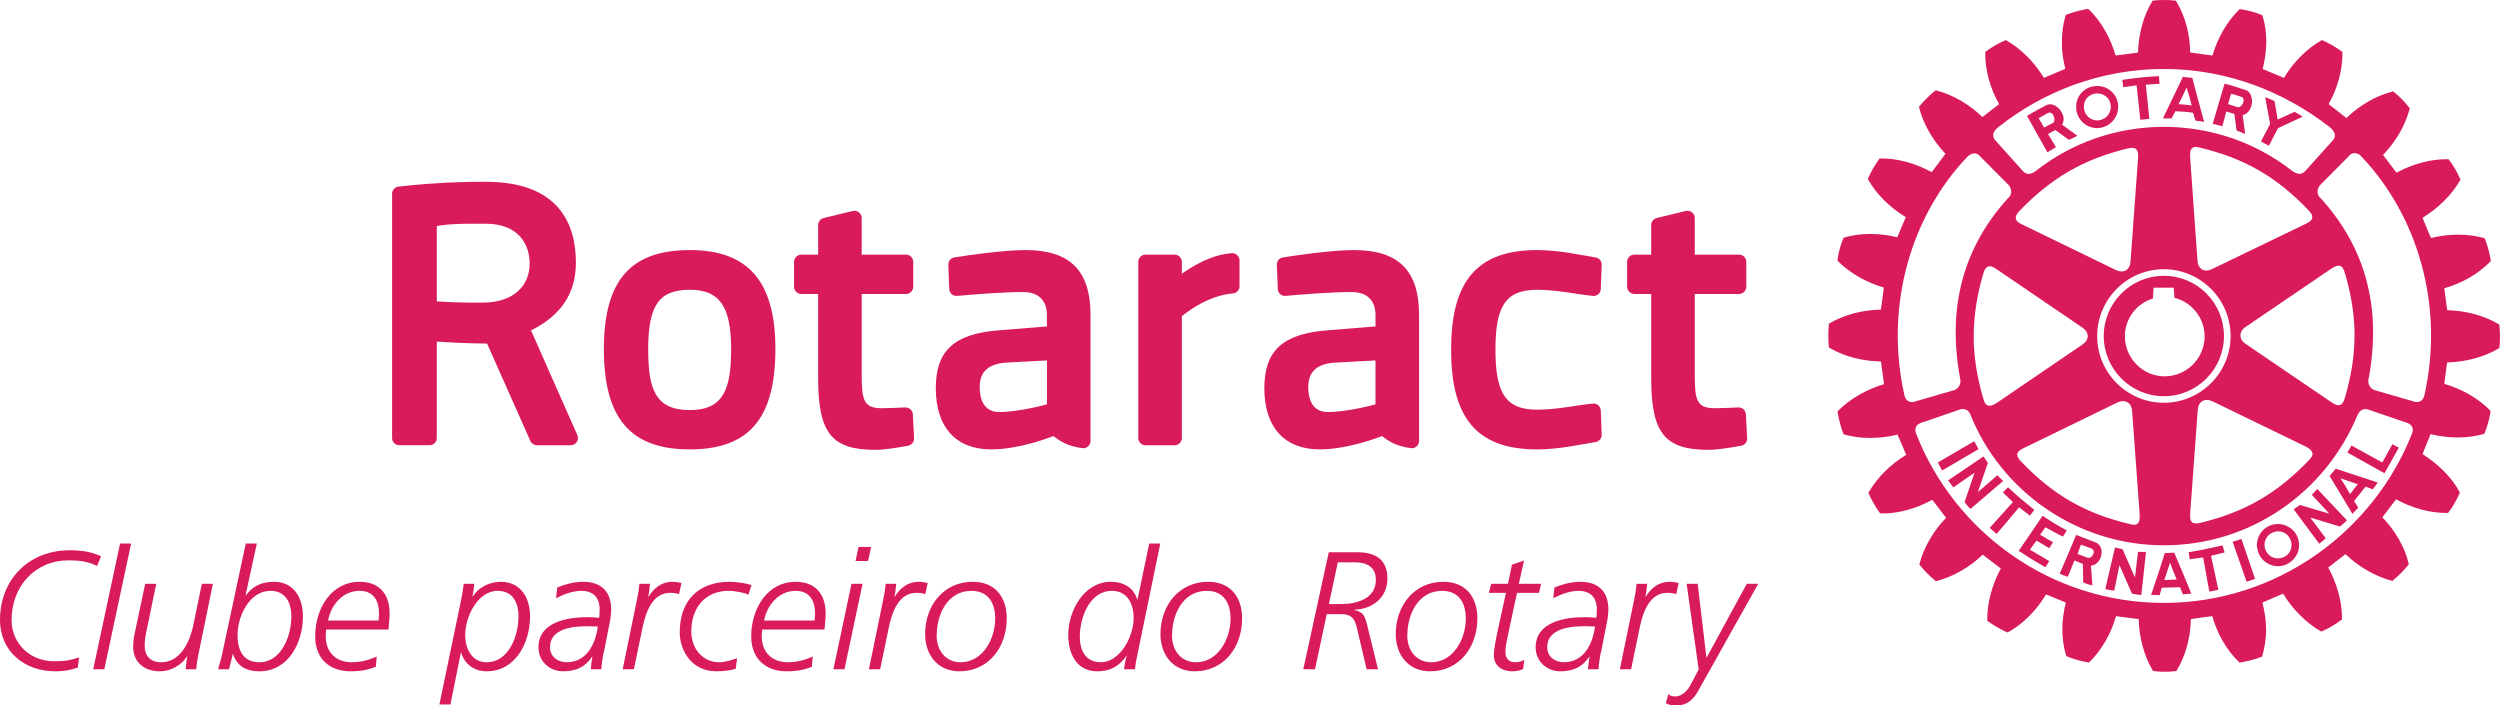 <?xml version="1.0" encoding="UTF-8"?>
<!DOCTYPE svg PUBLIC "-//W3C//DTD SVG 1.1//EN" "http://www.w3.org/Graphics/SVG/1.1/DTD/svg11.dtd">
<!-- Creator: CorelDRAW -->
<svg xmlns="http://www.w3.org/2000/svg" xml:space="preserve" width="196.361mm" height="55.413mm" style="shape-rendering:geometricPrecision; text-rendering:geometricPrecision; image-rendering:optimizeQuality; fill-rule:evenodd; clip-rule:evenodd"
viewBox="0 0 1836.46 518.244"
 xmlns:xlink="http://www.w3.org/1999/xlink">
 <defs>
  <style type="text/css">
   <![CDATA[
    .fil0 {fill:#D91B5C}
   ]]>
  </style>
 </defs>
 <g id="Layer_x0020_1">
  <path class="fil0" d="M1497.57 86.8l0.857 1.46 3.148 5.438 6.522 -3.427c0.611,-0.304 0.96,-1.067 1.073,-2.011 0.129,-2.945 -2.003,-6.935 -5.094,-5.074 -2.408,1.258 -3.874,2.129 -6.506,3.614l0.001 0zm-6.814 1.46l-1.718 -3.093c4.523,-2.867 9.389,-5.361 14.081,-7.867 5.523,-3.049 13.312,4.334 12.765,10.96 -0.103,1.167 -0.429,2.229 -1.119,3.303l11.29 8.215c-2.128,0.997 -3.742,1.848 -6.279,2.952l-9.891 -7.229 -5.453 2.922 5.807 9.608c-2.246,1.432 -3.613,2.323 -6.243,3.856l-13.24 -23.627zm149.299 309.733l10.287 29.368c2,-0.697 4.151,-1.304 6.176,-2.188l-9.977 -29.236c-2.737,0.931 -3.995,1.304 -6.487,2.056l0.001 0zm-41.124 27.714l-2.407 -5.935 -2.439 -6.427 -2.115 6.427 -2.082 6.332 9.043 -0.397zm4.068 -5.935l6.727 16.318c-2.2,0.093 -4.25,0.314 -6.216,0.542l-2.075 -5.276 -13.454 0.376 -1.538 5.517c-2.151,-0.188 -4.157,-0.248 -6.292,-0.248l5.801 -17.229 4.13 -13.072 0.201 -0.416 6.859 -0.307 0.35 0.829 5.507 12.966zm33.769 -343.278l6.955 2.242c1.9,0.545 4.414,-2.434 4.414,-5.03 0,-1.235 -0.426,-2.333 -2.086,-2.697 -2.57,-0.991 -4.332,-1.433 -7.137,-2.142l-1.431 4.839 -0.716 2.788zm-4.262 16.234c-2.491,-0.723 -4.333,-1.032 -7.071,-1.811l5.048 -17.211 3.689 -12.27c5.322,1.322 10.379,3.05 15.44,4.696 2.865,0.88 4.398,4.123 4.692,7.574 0.189,4.688 -2.142,9.782 -6.876,10.846l1.841 13.872c-2.22,-0.92 -3.861,-1.61 -6.325,-2.577l-1.603 -12.122 -5.94 -1.824 -2.896 10.826zm-94.51 312.279c-0.188,-0.871 -0.535,-1.567 -1.607,-2.056l-7.79 -2.87 -1.759 4.926 -0.623 1.798 -0.052 0.115 7.099 2.656c1.947,0.864 3.827,-0.868 4.503,-2.771 0.228,-0.522 0.429,-1.168 0.228,-1.798zm5.837 0l0 1.693c-0.475,4.144 -3.286,8.354 -7.843,8.882l1.056 14.471c-2.115,-0.483 -4.504,-1.185 -6.761,-2.142l-0.24 -13.613 -6.117 -2.62 -4.959 12.016c-2.01,-0.663 -4.009,-1.306 -5.972,-2.27l6.286 -14.619 0.749 -1.798 5.114 -12.062 13.93 5.374c3.098,1.105 4.523,3.864 4.757,6.688l0.001 0zm88.858 -4.391c-9.04,1.979 -16.002,3.626 -24.97,5.021l0.829 5.207c3.319,-0.522 6.351,-0.917 9.852,-1.36l4.527 25.092 6.658 -1.257 -5.4 -25.019c3.428,-0.851 6.578,-1.716 9.986,-2.511l-1.48 -5.173zm33.977 -293.543l6.717 -12.94 18.134 -8.428c-1.907,-1.368 -3.969,-2.325 -5.883,-3.584l-12.491 5.689 -2.3 -13.56c-2.609,-1.235 -4.177,-1.781 -6.896,-2.878l3.635 19.724 -6.726 12.784 5.81 3.192zm68.003 7.916c-2.86,-3.504 -7.605,-2.982 -8.971,-0.54l-21.108 21.204c-3.092,3.219 -2.793,7.932 0.414,10.22 31.859,35.267 45.171,79.167 34.723,133.529 -0.234,3.56 2.009,6.425 4.793,7.229l29.183 8.46c3.887,1.105 6.371,-1.258 7.199,-4.585 15.023,-66.924 -5.539,-132.719 -46.233,-175.518zm33.759 195.697l-29.209 -9.973c-1.524,-0.57 -5.514,-0.57 -7.603,4.571 -23.586,56.57 -78.498,95.285 -142.083,95.285 -63.667,0 -119.588,-39.605 -142.162,-96.168 -1.683,-4.257 -5.784,-4.257 -7.338,-3.688l-29.046 9.973c-3.155,1.137 -5.048,3.936 -3.396,7.971 28.532,72.815 99.488,124.219 181.942,124.219 82.431,0 153.707,-51.76 182.335,-124.527 1.485,-3.808 -0.307,-6.526 -3.441,-7.663zm-362.208 -15.595l29.136 -8.46c2.732,-0.803 4.982,-3.668 4.768,-7.229 -10.463,-54.268 2.827,-98.262 34.636,-133.529 3.221,-2.289 3.56,-7.001 0.488,-10.22l-21.184 -21.291c-2.056,-2.356 -5.798,-2.356 -9.007,0.92 -40.594,42.726 -61.098,108.3 -46.056,175.338 0.83,3.212 3.373,5.575 7.219,4.47l0.001 0zm292.304 -135.664c0.079,-1.298 -0.716,-2.938 -2.537,-4.728 -23.326,-24.675 -47.279,-38.477 -80.138,-46.29 -1.848,-0.479 -3.982,-0.915 -5.408,0.345 -1.471,1.177 -1.894,3.453 -1.6,6.86l5.417 76.014c0.172,2.881 1.472,5.164 3.392,6.321 2.109,1.194 4.632,0.974 7.248,-0.287l68.458 -33.041c2.195,-1.064 4.692,-2.226 5.167,-4.565 0,-0.148 0.079,-0.334 0,-0.629zm13.841 135.872c2.036,1.319 4.391,2.918 6.533,2.174 1.452,-0.441 2.706,-2.035 3.507,-4.905 9.584,-32.495 9.584,-60.251 0,-92.358 -0.586,-2.015 -1.524,-4.097 -3.211,-4.85 -1.709,-0.612 -3.857,0.091 -6.928,2.176l-62.789 42.691c-2.429,1.634 -3.667,3.863 -3.667,6.164 0.001,2.29 1.237,4.519 3.666,6.125l62.889 42.783zm-102.111 88.352c1.158,0.907 3.061,1.175 5.978,0.445 32.664,-7.835 56.617,-21.68 79.963,-46.174 1.394,-1.613 2.92,-3.273 2.464,-5.114 -0.428,-1.769 -1.929,-3.367 -5.114,-4.867l-68.478 -33.231c-2.596,-1.225 -5.12,-1.225 -7.209,-0.134 -2.009,1.272 -3.24,3.428 -3.428,6.432l-5.533 75.8c-0.056,2.485 -0.35,5.315 1.356,6.843zm-20.72 -87.803c27.039,0 49.018,-21.947 49.018,-48.981 0.001,-27.034 -21.98,-49.007 -49.018,-49.108 -27.028,0 -48.988,22.074 -48.988,49.108 0,27.033 21.96,48.981 48.988,48.981zm-107.7 38.224c0,1.3 0.884,2.92 2.537,4.639 23.548,24.764 47.388,38.546 80.131,46.23 2.096,0.637 4.147,0.95 5.602,-0.188 1.479,-1.102 1.9,-3.378 1.653,-6.961 0.001,-0.112 -5.568,-76.007 -5.568,-76.007 -0.234,-2.878 -1.326,-5.073 -3.34,-6.231 -2.042,-1.198 -4.586,-1.198 -7.317,0.047l-68.295 33.245c-2.382,1.112 -4.966,2.362 -5.322,4.6 0,0.145 -0.079,0.435 -0.079,0.627zm-0.989 -173.433c0.287,2.289 2.89,3.459 5.166,4.525l68.372 33.216c2.716,1.298 5.246,1.298 7.308,0.224 1.928,-1.258 3.171,-3.447 3.345,-6.355l5.524 -75.847c0.301,-3.665 -0.214,-5.813 -1.535,-6.939 -1.445,-1.245 -3.586,-0.893 -5.641,-0.514 -32.769,7.881 -56.653,21.729 -80.191,46.276 -1.899,2.149 -2.784,3.955 -2.348,5.414zm-13.729 37.402c-2.237,-1.446 -4.613,-3.096 -6.56,-2.232 -1.586,0.479 -2.745,2.142 -3.573,4.84 -9.506,32.611 -9.506,60.261 0,92.448 0.64,2.095 1.365,4.183 3.272,4.712 1.558,0.65 3.861,0 6.859,-2.068l62.741 -42.742c2.333,-1.567 3.748,-3.796 3.748,-6.03 0,-2.431 -1.415,-4.565 -3.748,-6.202l-62.74 -42.726zm-1.372 -94.942l20.267 22.576c2.831,3.044 5.949,2.671 10.046,-0.532 25.607,-20.089 58.464,-31.97 93.477,-31.97 35.052,0 67.927,11.836 93.784,31.97 4.042,2.985 7.074,3.577 10.04,0.533l20.282 -22.577c2.296,-2.497 2.296,-5.937 -2.102,-9.618 -33.996,-26.468 -75.954,-42.803 -122.085,-42.803 -45.854,0 -88.415,16.335 -121.802,42.924 -4.369,3.56 -4.174,7 -1.907,9.497l0.001 0zm370.714 143.953l0 0.135 0 0.135c-0.008,2.785 -0.142,5.568 -0.456,7.799l-0.079 0.622 -0.67 0.341c-10.489,6.245 -24.043,9.8 -37.636,10.174 -0.326,1.72 -1.801,14.002 -2.056,15.729 12.676,3.654 24.966,10.582 33.535,19.437l0.347 0.549 0 0.562c-0.671,4.832 -2.383,11.318 -4.283,15.528l-0.214 0.663 -0.616 0.1c-11.888,3.421 -25.891,3.294 -38.847,0.088 -0.616,1.606 -5.408,13.017 -5.889,14.677 11.35,7.176 21.389,17.041 27.038,27.569l0.297 0.59 -0.188 0.614c-1.769,4.19 -5.088,10.254 -8.061,13.897l-0.313 0.547 -0.748 0c-12.135,0.142 -25.683,-3.46 -37.511,-10.046 -1.076,1.412 -8.975,11.848 -10.046,13.253 9.317,9.597 16.387,21.766 19.251,33.766l0.188 0.623 -0.349 0.436c-2.702,3.672 -7.685,8.539 -11.291,11.459l-0.428 0.366 -0.891 -0.171c-11.672,-3.114 -24.009,-10.175 -33.597,-19.447 -1.422,1.073 -11.214,8.724 -12.666,9.806 6.265,11.482 10.073,24.686 10.073,36.62l0 1.659 -0.729 0.41c-3.606,2.91 -9.612,6.384 -13.894,8.139l-0.428 0.181 -0.709 -0.238c-10.509,-6.117 -20.575,-16.095 -27.458,-27.534 -1.659,0.729 -13.574,5.827 -15.2,6.546 1.627,6.372 2.59,13.036 2.779,19.625 0,6.651 -1.152,13.303 -2.779,19.314l-0.085 0.598 -0.643 0.346c-3.982,1.66 -10.707,3.326 -15.392,4.144l-0.725 0.099 -0.399 -0.501c-9.05,-8.605 -15.98,-20.849 -19.619,-33.64 -1.612,0.122 -13.956,1.795 -15.694,2.158 -0.214,13.411 -3.897,27.012 -10.281,37.553l-0.342 0.557 -0.729 0.093c-4.282,0.65 -11.152,0.65 -15.824,0l-0.573 -0.093 -0.415 -0.557c-6.176,-10.541 -9.879,-24.142 -10.173,-37.553 -1.841,-0.181 -14.847,-2.036 -16.652,-2.158 -3.557,12.712 -10.551,24.887 -19.357,33.593l-0.469 0.449 -0.729 -0.106c-4.827,-0.713 -11.165,-2.57 -15.421,-4.332l-0.511 -0.247 -0.215 -0.542c-1.798,-5.991 -2.722,-12.712 -2.722,-19.37 0,-6.526 0.924,-13.059 2.583,-19.431 -1.659,-0.719 -12.907,-5.275 -14.53,-6.004 -6.955,11.633 -17.002,21.739 -27.603,27.636l-0.564 0.316 -0.675 -0.181c-4.392,-1.963 -10.173,-5.282 -13.915,-8.086l-0.455 -0.455 0 -1.264c0,-12.082 3.675,-25.383 9.976,-37.015 -1.389,-1.083 -11.884,-9.054 -13.325,-10.133 -9.611,9.265 -21.852,16.245 -33.68,19.278l-0.606 0.188 -0.651 -0.423c-3.616,-2.92 -8.265,-7.619 -11.191,-11.307l-0.396 -0.64 0.175 -0.624c3.148,-11.927 10.228,-24.101 19.436,-33.56 -1.056,-1.432 -8.994,-11.72 -10.119,-13.264 -11.699,6.556 -25.375,10.347 -37.507,10.04l-0.646 0 -0.419 -0.415c-2.838,-3.755 -6.232,-9.754 -8.057,-14.002l-0.277 -0.637 0.277 -0.561c6.111,-10.696 16.087,-20.568 27.487,-27.401 -0.736,-1.755 -5.596,-13.248 -6.418,-14.868 -12.959,3.227 -27.041,3.32 -38.896,0l-0.573 -0.181 -0.35 -0.535c-1.596,-3.995 -3.359,-10.722 -4.081,-15.454l-0.135 -0.743 0.428 -0.556c8.621,-8.788 20.743,-15.742 33.705,-19.584 -0.138,-1.813 -2.045,-14.879 -2.233,-16.686 -13.533,-0.181 -27.14,-3.675 -37.728,-9.966l-0.531 -0.348 -0.046 -0.729c-0.294,-2.196 -0.383,-5.067 -0.383,-7.975 0.001,-2.841 0.089,-5.625 0.383,-7.998l0.046 -0.729 0.532 -0.292c10.587,-6.238 24.193,-9.852 37.727,-10.053 0.282,-1.784 1.887,-14.488 2.095,-16.2 -12.824,-3.678 -25.062,-10.695 -33.756,-19.454l-0.358 -0.428 0.119 -0.679c0.564,-4.883 2.405,-11.412 4.215,-15.465l0.202 -0.588 0.637 -0.181c11.706,-3.451 25.863,-3.354 38.873,-0.162 0.723,-1.582 5.47,-13.037 6.186,-14.758 -11.488,-6.947 -21.574,-16.836 -27.569,-27.512l-0.303 -0.679 0.304 -0.64c1.887,-4.283 5.272,-10.089 7.937,-13.73l0.436 -0.545 0.729 0c12.281,-0.179 25.82,3.574 37.506,10.049 1.092,-1.308 9.063,-12.087 10.146,-13.52 -9.267,-9.662 -16.282,-21.767 -19.315,-33.761l-0.134 -0.514 0.253 -0.529c2.973,-3.72 7.892,-8.55 11.485,-11.388l0.577 -0.358 0.542 0.107c12.069,3.089 24.237,10.268 33.716,19.485 1.376,-1.098 10.868,-8.411 12.273,-9.478 -6.525,-11.426 -10.172,-24.738 -10.172,-36.572l0.001 -1.781 0.6 -0.418c3.553,-2.78 9.57,-6.235 13.866,-7.978l0.455 -0.288 0.716 0.311c10.571,5.98 20.515,15.983 27.463,27.436 1.667,-0.627 14.002,-5.984 15.695,-6.661 -1.613,-6.381 -2.617,-12.997 -2.518,-19.55 0,-6.81 0.825,-13.299 2.623,-19.283l0.089 -0.744 0.637 -0.167c3.982,-1.667 10.621,-3.453 15.286,-4.169l0.749 -0.094 0.544 0.469c8.8,8.561 15.814,20.817 19.516,33.743 1.808,-0.183 14.77,-1.816 16.506,-2.131 0.282,-13.309 3.923,-26.906 10.281,-37.468l0.274 -0.556 0.663 -0.181c2.323,-0.274 5.194,-0.412 8.047,-0.412 2.853,0.001 5.686,0.138 7.935,0.412l0.598 0.181 0.373 0.556c6.393,10.562 10.092,24.158 10.092,37.348 1.95,0.435 14.612,2.068 16.42,2.251 3.789,-12.927 10.75,-25.089 19.608,-33.683l0.403 -0.435 0.59 0.181c4.824,0.536 11.356,2.323 15.553,4.157l0.515 0.204 0.208 0.729c1.808,5.927 2.685,12.386 2.685,19.092 -0.115,6.62 -1.079,13.286 -2.686,19.684 1.608,0.657 13.924,5.811 15.636,6.527 6.83,-11.453 16.651,-21.379 27.334,-27.436l0.617 -0.311 0.643 0.287c4.23,1.797 10.152,5.198 13.794,8.063l0.542 0.334 0 1.66c0,12.135 -3.762,25.394 -10.106,36.693 1.364,1.067 11.538,9.021 13.065,10.193 9.584,-9.31 21.766,-16.432 33.766,-19.38l0.534 -0.295 0.528 0.562c3.616,2.68 8.489,7.748 11.247,11.382l0.509 0.536 -0.214 0.615c-3.053,12.001 -10.282,24.179 -19.493,33.707 1.073,1.468 8.73,11.552 9.908,13.007 11.94,-6.419 25.434,-10.097 37.668,-9.875l0.562 0 0.402 0.542c2.972,3.798 6.371,9.684 8.03,13.727l0.403 0.779 -0.402 0.586c-6.074,10.595 -16.062,20.403 -27.52,27.398 0.696,1.737 5.354,13.236 6.246,14.846 12.842,-3.237 26.979,-3.307 38.678,0l0.697 0.139 0.267 0.673c1.633,4.069 3.532,10.675 4.156,15.534l0.099 0.596 -0.482 0.479c-8.591,8.904 -20.829,15.873 -33.693,19.506 0.255,1.774 1.861,14.327 2.161,16.11 13.541,0.288 27.041,3.913 37.529,10.127l0.671 0.395 0.079 0.636c0.325,2.29 0.455,5.067 0.455,8.029l0.001 0zm-138.226 116.423l12.851 13.855 -21.57 -6.365c-1.796,1.366 -3,1.841 -4.587,3.228l18.773 25.233c1.601,-1.244 3.26,-2.765 4.761,-4.041l-11.392 -15.181 21.786 6.559c1.497,-1.299 3.635,-2.765 5.106,-4.612l-21.731 -22.977c-1.159,1.257 -2.499,2.91 -3.996,4.302zm-14.912 36.913c0,-1.86 -0.476,-3.52 -1.36,-5.127 -2.577,-4.79 -8.681,-6.338 -13.438,-3.606 -3.355,1.798 -5.068,5.213 -5.068,8.733 0.107,1.607 0.496,3.405 1.446,4.926 0.267,0.475 0.59,0.97 1.072,1.492 2.986,3.57 8.252,4.398 12.3,2.042 1.112,-0.547 2.002,-1.27 2.719,-2.042 1.485,-1.798 2.329,-4.21 2.329,-6.418l0.001 0zm3.5 -7.73c1.32,2.316 1.96,4.991 2.069,7.73 0.001,2.135 -0.455,4.323 -1.339,6.312 -1.445,2.877 -3.58,5.453 -6.559,7.176 -7.255,4.236 -16.639,1.706 -21.044,-5.757 -0.154,-0.429 -0.35,-0.898 -0.643,-1.419 -0.885,-1.989 -1.31,-4.177 -1.498,-6.312 0.188,-5.496 2.864,-10.567 7.79,-13.418 7.371,-4.177 16.879,-1.683 21.224,5.688zm32.462 -41.292l3.662 5.791 3.352 5.836 4.517 -5.836 1.177 -1.452 -12.709 -4.34zm-3.513 -7.073l30.895 10.146c-0.723,0.917 -1.301,1.795 -1.954,2.719 -0.538,0.696 -1.181,1.399 -1.607,2.303l-5.408 -1.946 -8.437 10.531 3.082 4.828c-1.26,1.432 -2.679,2.985 -4.286,4.572l-12.233 -20.287 -4.524 -7.476 4.471 -5.388zm34.214 -4.573l-22.69 -12.494 -2.904 5.226 27.227 15.2 10.494 -18.806 -4.678 -2.504 -7.449 13.378zm-179.422 65.594l-2.257 18.889 -9.076 -20.717c-2.129,-0.416 -3.456,-0.963 -5.597,-1.304l-7.119 30.546c2.2,0.59 4.314,0.825 6.584,1.22l3.815 -18.764 9.199 20.905c2.085,0.313 4.45,0.971 6.878,0.911l3.409 -31.551c-1.788,-0.102 -3.91,0.188 -5.837,-0.136zm-1.052 -342.615l2.732 25.31 6.645 -0.7 -2.603 -25.119 10.052 -0.619 -0.382 -5.64c-11.225,0.646 -15.848,1.098 -26.96,2.758l0.743 5.354 9.773 -1.345zm30.789 13.795c3.372,0.16 6.506,0.535 9.664,0.983l-1.66 -6.468 -2.087 -6.664 -3.132 6.664 -2.784 5.485zm-5.14 10.524c-2.596,-0.026 -3.794,-0.026 -6.338,-0.026l7.705 -15.983 6.987 -14.521 6.932 0.716 3.643 13.804 5.031 18.552c-2.329,-0.435 -4.14,-0.786 -6.345,-0.913l-1.794 -5.816c-4.577,-0.71 -8.715,-0.931 -12.957,-1.115l-2.864 5.301zm-64.347 -7.647c0.412,5.502 5.292,9.518 10.587,9.065 5.227,-0.539 9.129,-4.712 9.129,-9.969 0.188,-0.262 0,-0.562 0,-0.907 -0.455,-5.532 -5.213,-9.41 -10.729,-8.892 -5.239,0.389 -9.182,4.538 -8.988,9.8l0.001 0.903zm-5.665 0.548l0 -1.452c-0.159,-7.998 5.971,-14.584 14.028,-15.228 8.516,-0.83 16.078,5.428 16.794,13.989l0 1.238c0,7.985 -6.031,14.815 -14.224,15.568 -8.271,0.729 -15.876,-5.502 -16.599,-14.117l0.001 0zm64.937 196.532c16.131,0 29.397,-13.252 29.397,-29.399 0,-13.413 -9.33,-25.082 -22.175,-28.288 -0.162,-1.32 -0.514,-7.45 -0.514,-7.45l-14.827 0c0,0 -0.339,6.66 -0.462,7.985 -12.306,3.734 -20.607,14.959 -20.607,27.753 0,16.147 13.253,29.399 29.189,29.399zm-0.548 14.618c-24.309,0 -44.168,-19.946 -44.168,-44.202 0,-24.43 19.858,-44.276 44.168,-44.276 24.468,0 44.145,19.846 44.145,44.276 0.001,24.363 -19.777,44.202 -44.145,44.202zm-87.01 96.254c4.207,2.289 8.324,4.679 12.93,6.86l2.766 -4.571c-6.381,-3.292 -12.363,-7.06 -17.725,-10.781l-17.595 25.82c6.671,4.418 12.768,8.107 19.624,12.063l2.838 -4.56 -14.191 -8.36 4.79 -6.731 9.4 5.649 2.735 -4.392c-3.019,-1.659 -6.163,-3.573 -9.456,-5.589l3.884 -5.408zm-35.181 -38.298l-14.457 12.498 7.371 -21.419c-1.307,-1.835 -1.908,-3.112 -3.273,-4.801l-25.916 17.585c1.158,1.739 2.576,3.345 3.806,5.147l15.583 -10.796 -7.308 21.578c1.264,1.425 2.54,3.606 4.328,5.058l23.977 -20.559c-1.326,-1.418 -2.934,-2.685 -4.111,-4.292zm-17.127 -24.892l-26.695 15.587c0.96,1.868 1.989,4.066 3.161,5.863l26.744 -15.625c-1.304,-2.357 -2.039,-3.616 -3.211,-5.825zm32.978 48.561l-16.455 19.522 -5.127 -4.444 17.015 -18.955c-2.692,-2.498 -4.751,-4.748 -7.361,-7.068l3.789 -3.801c6.48,6.12 12.181,10.868 19.331,16.622l-3.28 4.191c-2.603,-2.039 -5.289,-4.003 -7.911,-6.068z"/>
  <path class="fil0" d="M670.554 304.335l0.911 17.585c0.136,2.628 -1.716,4.984 -4.312,5.488 -7.44,1.37 -17.668,3.043 -24.092,3.043 -32.234,0 -42.066,-12.355 -42.066,-52.759l0 -61.747 -12.362 0c-2.95,0 -5.329,-2.386 -5.329,-5.33l0 -18.256c0,-2.943 2.378,-5.307 5.328,-5.307l12.363 0 0 -21.712c0,-2.462 1.663,-4.6 4.019,-5.172l21.396 -5.203c1.58,-0.376 3.236,-0.03 4.516,0.972 1.287,1.024 2.062,2.545 2.062,4.185l0 26.93 32.532 0c2.972,0 5.328,2.363 5.328,5.308l0 18.255c0,2.944 -2.356,5.33 -5.328,5.33l-32.532 0 0 57.252c0,19.792 0.702,26.665 14.566,26.665 5.144,0 13.145,-0.376 17.46,-0.58 2.861,-0.06 5.404,2.093 5.539,5.052zm-100.96 -47.97c0,50.996 -19.377,73.754 -62.839,73.754 -43.664,0 -63.153,-22.757 -63.153,-73.754 0,-50.258 19.489,-72.669 63.153,-72.669 42.869,0 62.839,23.066 62.839,72.669zm-32.532 0c0,-31.325 -8.512,-43.498 -30.308,-43.498 -22.591,0 -30.595,11.375 -30.595,43.498 0,29.119 4.873,44.861 30.595,44.861 25.332,-0.001 30.308,-16.435 30.308,-44.861zm745.446 47.97l0.912 17.585c0.125,2.628 -1.72,4.984 -4.316,5.488 -7.443,1.37 -17.669,3.043 -24.076,3.043 -32.25,0 -42.082,-12.355 -42.082,-52.759l0 -61.747 -12.366 0c-2.946,0 -5.325,-2.386 -5.325,-5.33l0 -18.256c0,-2.943 2.378,-5.307 5.324,-5.307l12.367 0 0 -21.712c0,-2.462 1.666,-4.6 4.035,-5.172l21.373 -5.203c1.581,-0.376 3.237,-0.03 4.533,0.972 1.28,1.024 2.056,2.545 2.056,4.185l0.001 26.93 32.534 0c2.967,0 5.324,2.363 5.324,5.308l0.001 18.255c0,2.944 -2.36,5.33 -5.326,5.33l-32.533 0 0 57.252c0,19.792 0.692,26.665 14.579,26.665 5.121,0 13.132,-0.376 17.443,-0.58 2.862,-0.06 5.405,2.093 5.543,5.052zm-858.398 15.259c0.722,1.641 0.567,3.538 -0.399,5.06 -0.993,1.512 -2.65,2.408 -4.47,2.408l-24.821 0c-2.085,0 -4.012,-1.249 -4.84,-3.162l-31.782 -71.518c-15.817,-0.112 -29.527,-0.956 -36.942,-1.475l0 70.84c0,2.943 -2.357,5.315 -5.3,5.315l-22.201 0c-2.943,0 -5.322,-2.372 -5.322,-5.315l0.001 -179.397c0,-2.71 2.031,-4.976 4.735,-5.278 28.456,-3.214 51.245,-3.546 59.708,-3.546 2.91,0 4.47,0.015 4.47,0.015 54.607,0 66.096,32.266 66.096,59.293 0,22.576 -10.786,38.883 -32.957,49.881l34.026 76.878zm-67.277 -155.262l-11.693 0c-13.068,0 -20.514,0.979 -24.285,1.74l0 55.309c6.232,0.429 18.255,1.069 34.428,0.896 20.851,-0.219 33.785,-11.292 33.785,-28.87 0,-14.057 -8.456,-29.074 -32.234,-29.074zm444.223 66.76l0 92.837c0,1.552 -0.67,3.011 -1.822,4.021 -1.174,1.016 -2.732,1.467 -4.229,1.249 -10.865,-1.521 -16.038,-4.923 -21.179,-8.875 -0.211,0.097 -24.256,9.794 -45.725,9.794 -25.854,0 -40.684,-16.321 -40.684,-44.852 0,-27.855 13.573,-40.179 46.87,-42.671l34.775 -2.794 0 -8.438c0,-10.683 -6.348,-16.826 -17.401,-16.826 -15.236,0 -36.975,1.784 -48.556,2.824 -1.445,0.158 -2.913,-0.317 -4.012,-1.272 -1.068,-0.942 -1.739,-2.342 -1.791,-3.779l-0.7 -17.752c-0.106,-2.703 1.821,-5.051 4.47,-5.451 10.36,-1.656 36.157,-5.412 52.278,-5.412 32.551,0 47.705,15.072 47.705,47.397zm-62.862 35.33c-12.554,1.181 -18.525,6.918 -18.525,17.977 0,6.782 1.873,18.271 14.319,18.271 14.784,0 34.864,-5.579 35.075,-5.646l0 -32.236 -30.869 1.634zm304.216 -35.33l0 92.837c0,1.552 -0.683,3.011 -1.822,4.021 -1.187,1.016 -2.732,1.467 -4.229,1.249 -10.871,-1.521 -16.035,-4.923 -21.179,-8.875 -0.217,0.097 -24.254,9.794 -45.725,9.794 -25.86,0 -40.698,-16.321 -40.698,-44.852 0.001,-27.855 13.581,-40.179 46.888,-42.671l34.772 -2.794 0 -8.438c0,-10.683 -6.348,-16.826 -17.404,-16.826 -15.229,0 -36.972,1.784 -48.566,2.824 -1.445,0.158 -2.913,-0.317 -4.012,-1.272 -1.069,-0.942 -1.739,-2.342 -1.798,-3.779l-0.693 -17.752c-0.106,-2.703 1.821,-5.051 4.47,-5.451 10.36,-1.656 36.173,-5.412 52.285,-5.412 32.558,0 47.712,15.072 47.712,47.397zm-62.859 35.33c-12.564,1.181 -18.529,6.918 -18.529,17.977 0,6.782 1.867,18.271 14.319,18.271 14.778,0 34.864,-5.579 35.075,-5.646l0 -32.236 -30.865 1.634zm-74.664 -80.431c-14.148,0.843 -28.051,8.92 -36.708,15.07l0 -8.702c0,-2.943 -2.386,-5.307 -5.332,-5.307l-21.363 0c-2.943,0 -5.329,2.363 -5.329,5.308l0 129.387c0,2.943 2.386,5.315 5.329,5.315l21.363 0c2.947,0 5.332,-2.372 5.332,-5.315l0 -89.436c4.817,-4.012 19.73,-15.199 37.503,-16.773 2.736,-0.233 4.85,-2.536 4.85,-5.292l0 -18.964c0,-1.467 -0.594,-2.853 -1.686,-3.847 -1.046,-1.032 -2.524,-1.581 -3.959,-1.445zm271.008 115.505l0.7 17.752c0.112,2.702 -1.822,5.051 -4.474,5.457 -10.363,1.665 -26.86,5.413 -42.984,5.413 -43.663,0 -63.139,-22.411 -63.139,-72.669l0.023 0c0,-0.369 -0.023,-0.715 -0.023,-1.084 0,-50.258 19.476,-72.669 63.139,-72.669 16.125,0 32.62,3.756 42.984,5.412 2.652,0.399 4.586,2.748 4.474,5.451l-0.7 17.752c-0.053,1.437 -0.723,2.838 -1.792,3.779 -1.098,0.955 -2.577,1.43 -4.012,1.272 -11.593,-1.04 -25.725,-4.495 -40.954,-4.495 -22.594,0 -30.601,11.375 -30.601,43.498 0,1.226 0.03,2.393 0.036,3.584 0.017,0.692 0.016,1.415 0.046,2.085 0.03,1.023 0.066,2.018 0.119,2.997 0.04,0.933 0.082,1.859 0.152,2.74 0.03,0.489 0.066,0.941 0.106,1.408 1.951,23.187 10.562,31.754 30.143,31.754 15.229,0 29.361,-3.456 40.954,-4.48 1.437,-0.151 2.913,0.301 4.012,1.264 1.069,0.941 1.739,2.349 1.792,3.779z"/>
  <path class="fil0" d="M71.3 415.79c-6.282,-3.323 -13.301,-4.183 -20.689,-4.183 -24.997,0 -42.113,19.087 -42.113,43.96 0,16.747 13.175,30.172 31.278,30.172 10.713,0 13.421,-1.481 18.348,-2.838l-0.986 7.517c-3.448,0.983 -7.635,2.708 -16.747,2.708 -22.042,0 -40.391,-14.408 -40.391,-37.682 0,-30.05 21.427,-51.225 51.105,-51.225 9.236,0 16.009,1.105 23.15,4.431l-2.954 7.14z"/>
  <polygon class="fil0" points="88.186,399.29 96.314,399.29 76.612,491.648 68.483,491.648 "/>
  <path class="fil0" d="M145.567 481.671c-0.74,4.19 -1.233,6.898 -1.479,9.977l-7.757 0c0.368,-3.943 0.739,-7.269 1.354,-9.482l-0.246 0c-4.31,6.648 -12.191,10.96 -19.949,10.96 -11.329,0 -19.703,-6.407 -19.703,-18.229 0,-4.306 0.984,-8.988 1.846,-12.93l7.019 -33.126 8.127 0 -7.142 34.607c-0.861,4.061 -1.355,6.77 -1.355,10.956 0.001,7.388 4.187,12.069 12.068,12.069 13.545,0 20.811,-13.422 23.765,-27.83l6.158 -29.802 8.127 0 -10.836 52.829z"/>
  <path class="fil0" d="M174.499 466.524c0,10.712 3.819,19.951 16.009,19.951 16.131,0 23.52,-19.209 23.52,-33.739 0,-10.469 -4.557,-18.717 -15.393,-18.717 -15.392,0 -24.136,18.592 -24.136,32.505zm5.911 -29.309l0.247 0c4.556,-5.909 10.344,-9.848 20.689,-9.848 14.408,0 21.18,11.699 21.18,25.369 0,19.823 -10.96,40.391 -32.017,40.391 -12.93,0 -17.485,-7.021 -19.333,-12.564l-0.247 0c-0.368,2.587 -1.724,6.651 -2.708,11.086l-8.006 0c1.233,-4.435 2.463,-8.5 3.326,-12.808l16.994 -79.55 8.127 0 -8.252 37.925z"/>
  <path class="fil0" d="M278.066 455.811c0.123,-1.723 0.37,-3.326 0.37,-4.801 0,-10.221 -4.311,-16.991 -14.408,-16.991 -12.068,0 -20.934,10.344 -23.028,21.792l37.065 0zm-38.42 6.651c-0.246,1.6 -0.368,3.326 -0.368,5.048 0,12.069 8.003,18.965 19.086,18.965 7.759,0 13.423,-2.095 18.349,-4.187l-0.617 7.513c-3.694,1.352 -8.497,3.326 -18.717,3.326 -14.653,0 -25.86,-8.746 -25.86,-25.616 0,-21.056 12.314,-40.143 32.51,-40.143 14.776,0 22.164,9.113 22.164,23.395 0,3.818 -0.491,7.761 -0.862,11.7l-45.685 0z"/>
  <path class="fil0" d="M357.486 486.475c16.131,0 23.396,-19.209 23.396,-33.739 0,-10.347 -4.435,-18.717 -15.273,-18.717 -14.9,0 -23.887,19.209 -23.887,32.505 0,9.855 4.803,19.951 15.764,19.951zm-19.333 -42.977c0.983,-4.678 1.97,-9.973 2.461,-14.655l7.757 0c-0.244,3.82 -0.861,7.021 -1.352,9.36l0.244 0c4.187,-6.648 12.068,-10.835 20.564,-10.835 14.287,0 21.552,11.33 21.552,25.369 0,19.453 -10.713,40.391 -31.892,40.391 -8.868,0 -16.134,-5.048 -18.72,-13.672l-0.244 0 -7.635 38.051 -8.128 0 15.394 -74.008z"/>
  <path class="fil0" d="M416.228 486.475c14.534,0 21.181,-13.052 22.904,-26.23 -2.587,0 -5.048,-0.244 -7.635,-0.244 -10.465,0 -27.46,1.6 -27.46,15.391 0,7.143 5.912,11.083 12.191,11.083zm27.83 -9.727c-1.231,4.801 -2.092,10.588 -2.34,14.9l-7.756 0c0.369,-3.326 0.614,-6.53 1.23,-9.236l-0.243 0c-5.296,7.879 -12.195,10.713 -21.43,10.713 -9.726,0 -17.977,-7.265 -17.977,-17.612 0,-18.348 20.687,-22.165 36.081,-22.165 3.2,0 6.031,0.244 8.496,0.495 0.248,-1.847 0.37,-3.698 0.37,-6.282 0,-8.621 -4.804,-13.543 -13.422,-13.543 -7.265,0 -14.408,3.326 -18.596,5.414l0.861 -7.879c4.434,-1.848 11.577,-4.187 18.964,-4.187 13.544,0 20.688,7.388 20.688,20.439 0,2.465 -0.492,7.022 -1.6,11.948l-3.326 16.994z"/>
  <path class="fil0" d="M467.995 440.05c0.735,-3.57 1.352,-7.265 1.722,-11.208l7.761 0c-0.373,3.943 -0.74,7.269 -1.356,9.482l0.247 0c3.939,-6.157 9.357,-10.957 17.486,-10.957 2.584,0 4.679,0.495 6.77,0.861l-1.847 8.252c-2.092,-0.865 -4.431,-0.987 -6.649,-0.987 -12.682,0 -17.73,13.916 -20.073,25.243l-6.4 30.912 -8.252 0 10.591 -51.598z"/>
  <path class="fil0" d="M549.815 436.849c-2.339,-1.235 -9.604,-2.831 -14.53,-2.831 -17.856,0 -27.461,13.052 -27.461,29.8 0,12.93 8.621,22.656 20.317,22.656 4.682,0 9.36,-1.6 13.299,-2.953l-0.983 7.753c-2.955,0.987 -7.882,1.851 -14.286,1.851 -18.1,0 -26.843,-15.147 -26.843,-28.691 0,-22.169 12.56,-37.069 36.817,-37.069 5.174,0 12.687,1.231 15.887,2.462l-2.217 7.021z"/>
  <path class="fil0" d="M598.375 455.811c0.125,-1.723 0.373,-3.326 0.373,-4.801 0,-10.221 -4.312,-16.991 -14.408,-16.991 -12.069,0 -20.934,10.344 -23.029,21.792l37.065 0zm-38.417 6.651c-0.248,1.6 -0.37,3.326 -0.37,5.048 0.001,12.069 8.005,18.965 19.087,18.965 7.757,0 13.421,-2.095 18.347,-4.187l-0.616 7.513c-3.692,1.352 -8.496,3.326 -18.717,3.326 -14.652,0 -25.86,-8.746 -25.86,-25.616 0,-21.056 12.316,-40.143 32.512,-40.143 14.774,0 22.164,9.113 22.164,23.395 0.001,3.818 -0.491,7.761 -0.864,11.7l-45.682 0z"/>
  <path class="fil0" d="M637.69 412.097l-9.235 0 2.217 -10.347 9.235 0 -2.217 10.347zm-12.191 16.745l8.126 0 -13.296 62.806 -8.13 0 13.3 -62.806z"/>
  <path class="fil0" d="M648.878 440.05c0.743,-3.57 1.355,-7.265 1.726,-11.208l7.757 0c-0.37,3.943 -0.74,7.269 -1.353,9.482l0.248 0c3.939,-6.157 9.356,-10.957 17.483,-10.957 2.587,0 4.679,0.495 6.774,0.861l-1.848 8.252c-2.091,-0.865 -4.434,-0.987 -6.648,-0.987 -12.683,0 -17.734,13.916 -20.073,25.243l-6.404 30.912 -8.252 0 10.591 -51.598z"/>
  <path class="fil0" d="M705.679 486.475c16.256,0 25.369,-17.239 25.369,-32.016 0,-11.822 -5.295,-20.44 -17.486,-20.44 -17.365,0 -25.491,16.991 -25.491,33 0,10.838 6.649,19.456 17.609,19.456zm8.865 -59.108c16.009,0 24.999,10.713 24.999,26.969 0,20.934 -13.178,38.79 -34.851,38.79 -15.513,0 -25.118,-11.699 -25.118,-27.338 0,-21.056 13.669,-38.421 34.97,-38.421z"/>
  <path class="fil0" d="M808.615 486.475c14.039,0 24.138,-18.596 24.138,-32.508 0,-11.208 -5.173,-19.948 -16.009,-19.948 -16.133,0 -23.52,19.209 -23.52,33.739 0,10.465 4.557,18.717 15.391,18.717zm27.217 -7.143c-1.109,5.048 -1.848,9.361 -2.096,12.317l-8.004 0c0.369,-3.448 1.108,-7.513 1.973,-9.977l-0.248 0c-4.557,6.773 -10.839,11.455 -21.425,11.455 -15.147,0 -21.304,-12.686 -21.304,-26.846 0,-17.487 11.452,-38.913 31.4,-38.913 9.113,0 16.873,4.434 19.212,13.052l0.244 0 8.621 -41.129 8.126 0 -16.5 80.041z"/>
  <path class="fil0" d="M878.568 486.475c16.256,0 25.369,-17.239 25.369,-32.016 0,-11.822 -5.295,-20.44 -17.486,-20.44 -17.365,0 -25.491,16.991 -25.491,33 0,10.838 6.649,19.456 17.609,19.456zm8.865 -59.108c16.009,0 24.999,10.713 24.999,26.969 0,20.934 -13.178,38.79 -34.851,38.79 -15.513,0 -25.118,-11.699 -25.118,-27.338 0,-21.056 13.669,-38.421 34.97,-38.421z"/>
  <path class="fil0" d="M976.208 443.745l8.991 0c11.452,0 25.491,-3.939 25.491,-17.734 0,-9.727 -6.774,-12.93 -15.517,-12.93l-12.439 0 -6.526 30.664zm-0.122 -38.051l19.456 0c13.666,-0.369 23.643,4.434 23.643,19.209 0,14.038 -10.713,22.412 -24.256,23.029l0 0.247c7.14,1.231 8,5.787 9.231,10.465l8.13 33.004 -8.373 0 -7.513 -31.895c-1.97,-6.774 -4.927,-8.622 -11.822,-8.622l-9.973 0 -8.618 40.517 -8.621 0 18.717 -85.955z"/>
  <path class="fil0" d="M1051.4 486.475c16.256,0 25.369,-17.239 25.369,-32.016 0,-11.822 -5.295,-20.44 -17.487,-20.44 -17.364,0 -25.49,16.991 -25.49,33 0,10.838 6.651,19.456 17.609,19.456zm8.868 -59.108c16.006,0 24.996,10.713 24.996,26.969 0,20.934 -13.175,38.79 -34.848,38.79 -15.516,0 -25.121,-11.699 -25.121,-27.338 0,-21.056 13.669,-38.421 34.973,-38.421z"/>
  <path class="fil0" d="M1110.67 414.807l8.868 -3.079 -3.817 17.114 16.375 0 -1.601 6.651 -16.133 0 -6.645 31.03c-0.865,4.19 -1.852,8.252 -1.852,12.316 0.001,4.926 2.587,7.634 7.143,7.634 2.34,0 4.434,-0.492 6.651,-1.722l-0.742 6.648c-2.34,1.108 -4.679,1.726 -7.879,1.726 -8.743,0 -13.669,-4.926 -13.669,-11.699 0,-5.422 2.217,-15.395 2.831,-18.101l6.038 -27.833 -12.56 0 1.723 -6.651 12.316 0 2.953 -14.035z"/>
  <path class="fil0" d="M1148.75 486.475c14.534,0 21.178,-13.052 22.903,-26.23 -2.586,0 -5.051,-0.244 -7.634,-0.244 -10.468,0 -27.461,1.6 -27.461,15.391 0.001,7.143 5.913,11.083 12.192,11.083zm27.83 -9.727c-1.231,4.801 -2.096,10.588 -2.34,14.9l-7.76 0c0.373,-3.326 0.617,-6.53 1.231,-9.236l-0.244 0c-5.293,7.879 -12.191,10.713 -21.427,10.713 -9.726,0 -17.978,-7.265 -17.978,-17.612 0.001,-18.348 20.688,-22.165 36.079,-22.165 3.204,0 6.034,0.244 8.499,0.495 0.244,-1.847 0.369,-3.698 0.369,-6.282 0.001,-8.621 -4.803,-13.543 -13.425,-13.543 -7.265,0 -14.408,3.326 -18.592,5.414l0.861 -7.879c4.431,-1.848 11.574,-4.187 18.961,-4.187 13.547,0 20.689,7.388 20.689,20.439 0.001,2.465 -0.491,7.022 -1.6,11.948l-3.325 16.994z"/>
  <path class="fil0" d="M1200.51 440.05c0.735,-3.57 1.351,-7.265 1.721,-11.208l7.761 0c-0.372,3.943 -0.743,7.269 -1.356,9.482l0.248 0c3.939,-6.157 9.356,-10.957 17.486,-10.957 2.583,0 4.678,0.495 6.77,0.861l-1.844 8.252c-2.095,-0.865 -4.435,-0.987 -6.651,-0.987 -12.687,0 -17.734,13.916 -20.073,25.243l-6.401 30.912 -8.252 0 10.592 -51.598z"/>
  <path class="fil0" d="M1248.08 506.422c-3.815,7.143 -8.371,11.822 -16.874,11.822 -2.705,0 -5.17,-0.367 -7.509,-1.722l1.848 -6.651c1.356,1.355 3.199,1.722 5.048,1.722 5.422,0 9.604,-4.922 11.947,-9.848l5.295 -9.974 -8.868 -62.928 8.129 0 6.402 54.059 0.247 0 29.43 -54.059 8.377 0 -43.472 77.581z"/>
 </g>
</svg>
